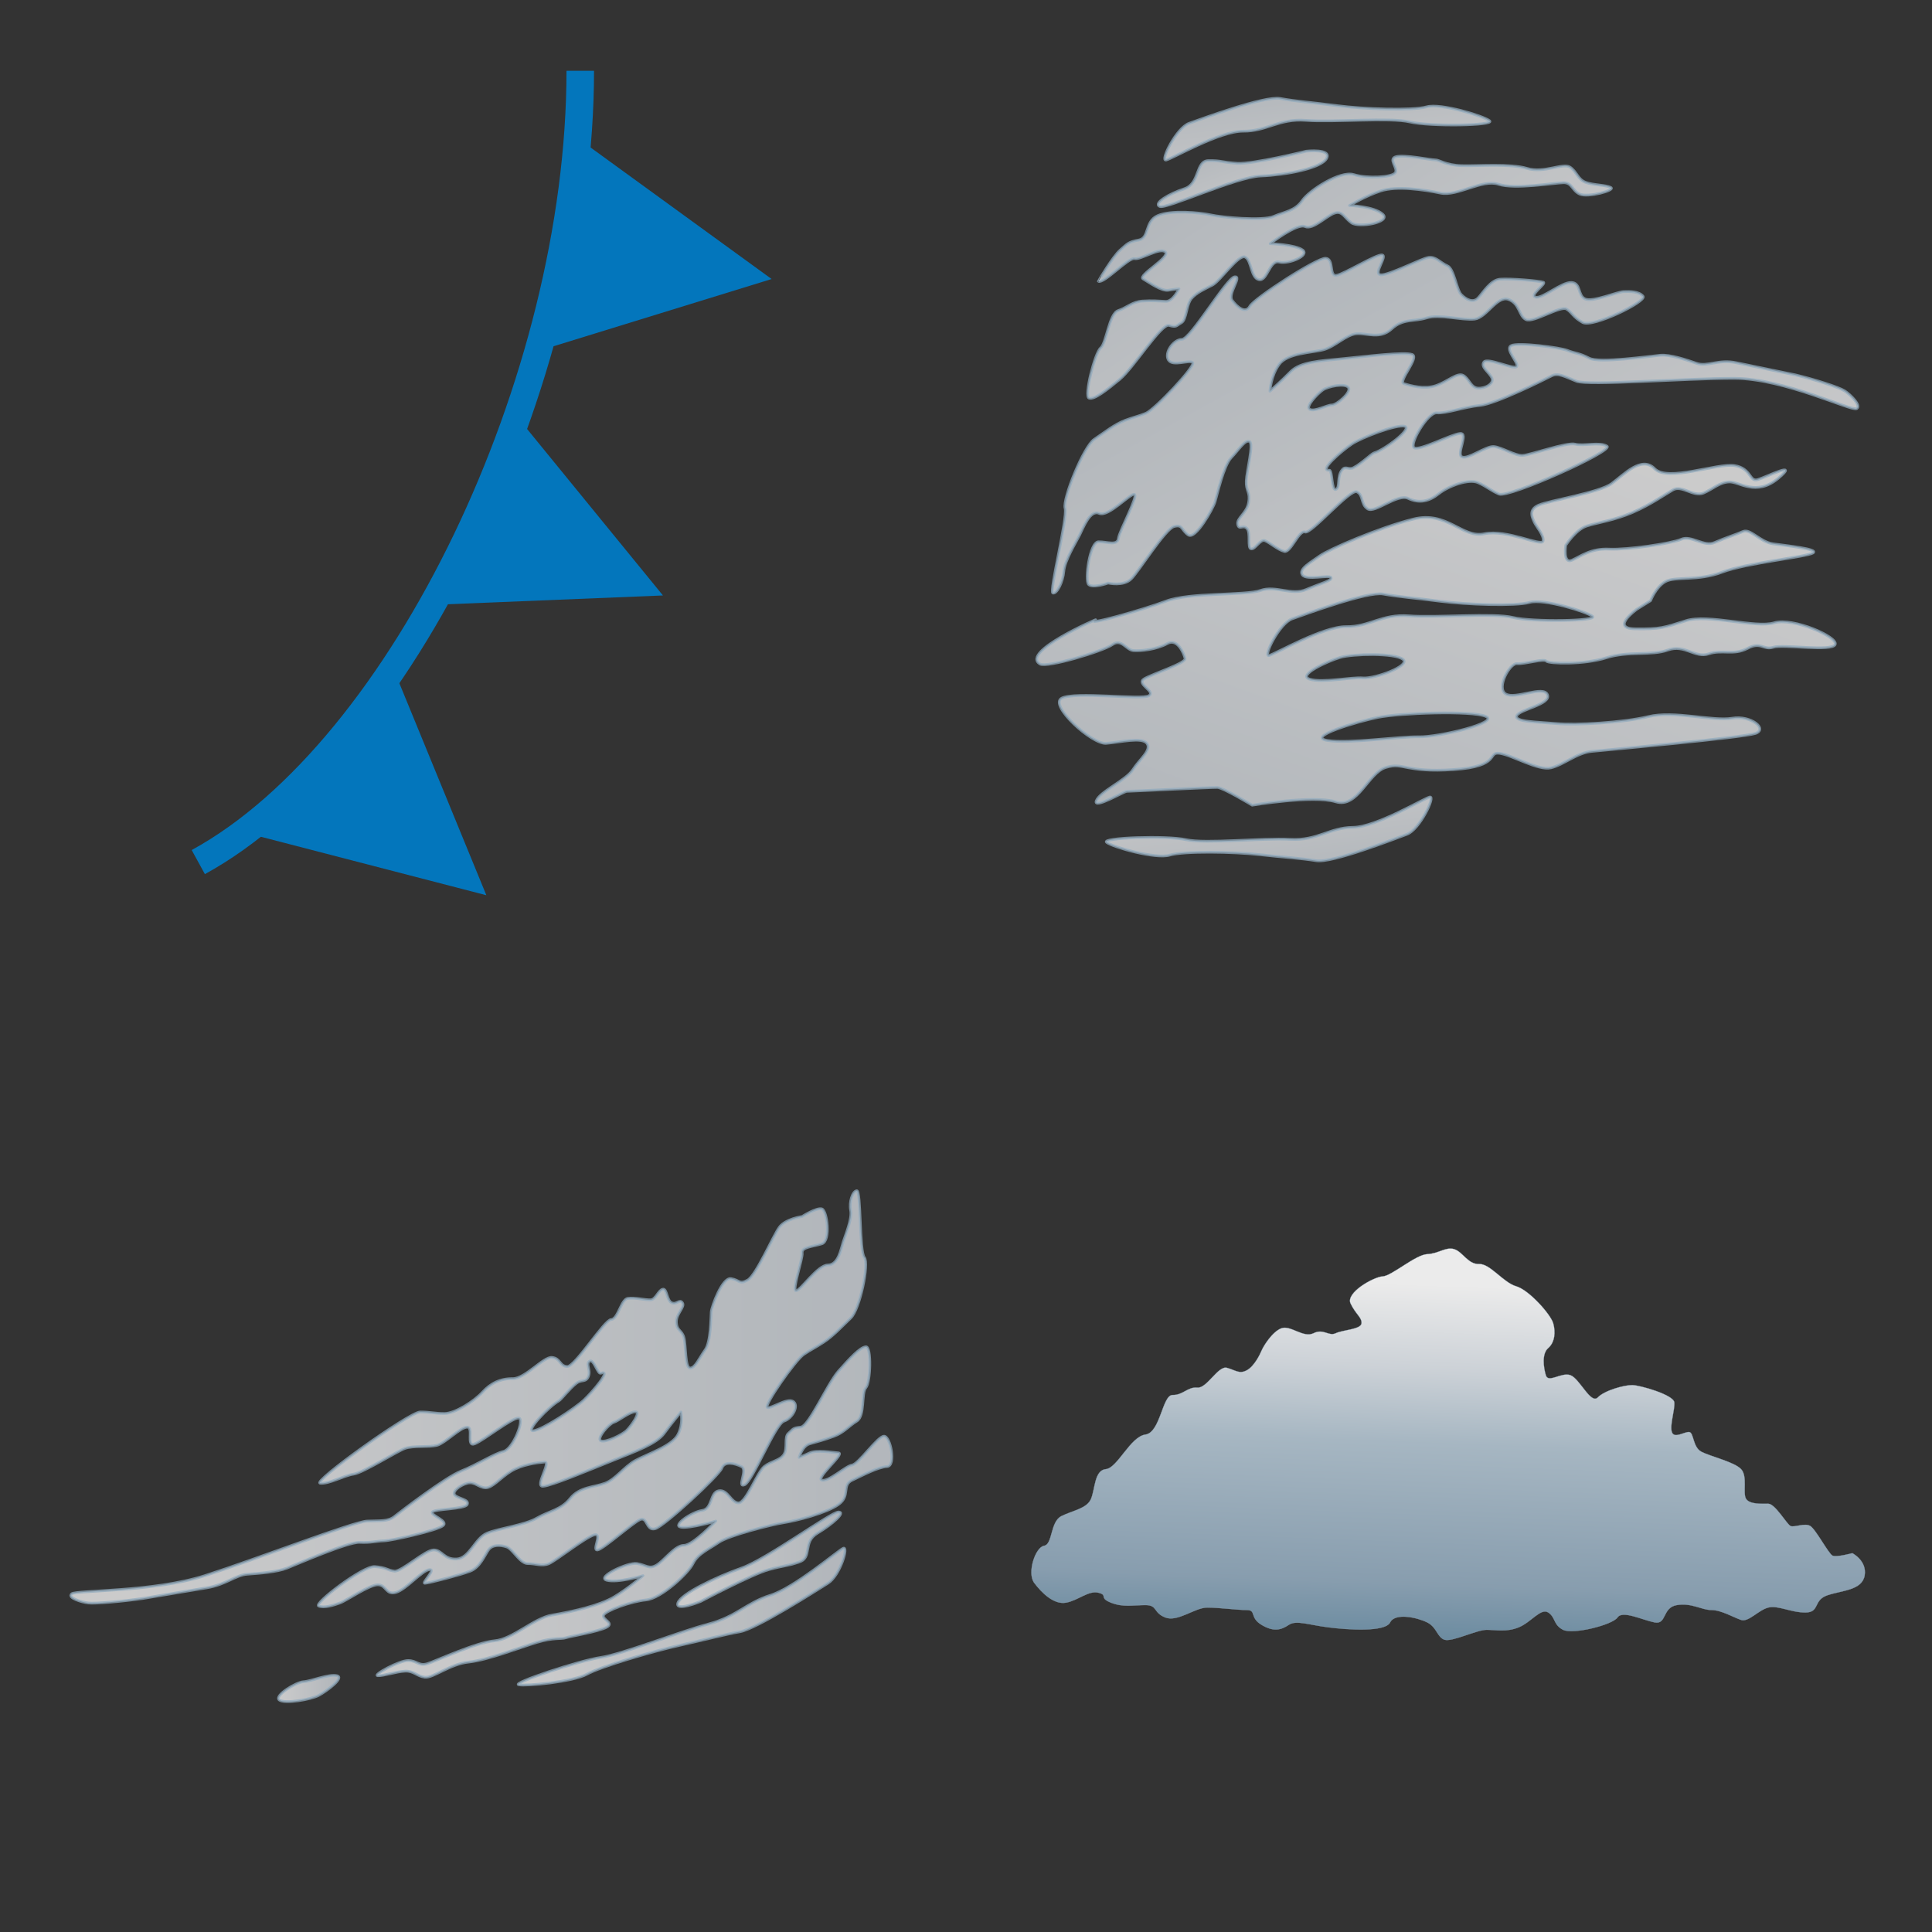 <svg xmlns="http://www.w3.org/2000/svg" xmlns:xlink="http://www.w3.org/1999/xlink" width="148" height="148"><rect width="100%" height="100%" fill="#333333" stroke="none"/><style><![CDATA[.B{opacity:.75}.C{stroke-linecap:round}.D{stroke-linejoin:round}.E{overflow:visible}.F{fill-rule:nonzero}.G{stroke-linejoin:miter}]]></style><g fill="#fff" fill-rule="evenodd" stroke="#000"><svg width="64" height="64" x="5" y="5" viewBox="0 0 54 76"><use xlink:href="#A" x=".5" y=".5" class="C D"/><symbol id="A" class="E"><g stroke="none" fill="#0376bc" class="F"><path d="M21.195 48.615l7.95-17.7L42.87 47.73zm10.83-23.28l3.18-19.14 17.55 12.75zm-26.22 44.22L18.57 54.93 26.805 75z"/><path d="M1.2 73.08L0 70.89C18.165 60.96 34.095 27.825 34.095 0H36.6c0 28.62-16.545 62.775-35.4 73.08z"/></g></symbol></svg><svg width="64" height="64" x="79" y="5" viewBox="0 0 76 71"><use xlink:href="#H" x=".5" y=".5" class="C D"/><defs><linearGradient id="B" y2="33.02%" x2="6.92%" y1="98.82%" x1="92.73%"><stop stop-color="#fdfdfe" offset="7.3%"/><stop stop-color="#dde3e9" offset="94.9%"/></linearGradient><linearGradient id="C" y2="24.29%" x2="6.12%" y1="82.48%" x1="89.71%"><stop stop-color="#fdfdfe" offset="7.3%"/><stop stop-color="#dde3e9" offset="94.9%"/></linearGradient><linearGradient id="D" y2="11.45%" x2="8.93%" y1="91.87%" x1="91.33%"><stop stop-color="#fdfdfe" offset="7.3%"/><stop stop-color="#dde3e9" offset="94.9%"/></linearGradient><linearGradient id="E" y2="-7.17%" x2="6.27%" y1="140.91%" x1="93.68%"><stop stop-color="#fdfdfe" offset="7.3%"/><stop stop-color="#dde3e9" offset="94.9%"/></linearGradient><linearGradient id="F" y2="105.30%" x2="93.92%" y1="-31.74%" x1="6.14%"><stop stop-color="#fdfdfe" offset="7.3%"/><stop stop-color="#dde3e9" offset="94.9%"/></linearGradient><linearGradient id="G" y2="109.13%" x2="9.61%" y1="6.74%" x1="94.84%"><stop stop-color="#fdfdfe" offset="7.3%"/><stop stop-color="#dde3e9" offset="94.9%"/></linearGradient></defs><symbol id="H" class="E"><g stroke="#92aabd" stroke-width=".247" class="F G"><path d="M74.583 28.236c-.468.255-6.577-2.75-11.127-2.758s-13.298.685-14.364.263-1.665-.801-2.298-.472-5.072 2.546-6.5 2.676-3.066.748-3.897.673-2.551 2.861-2.07 3.175 3.353-1.218 4.176-1.295-.371 1.879.177 2.128c.548.256 2.175-.997 2.892-.939s1.899.835 2.622.804 3.998-1.218 4.779-1.026c.783.2 2.248-.234 2.899.187s-8.968 4.74-9.827 4.353-1.05-.659-1.901-1.038-2.687.3-3.573 1.004-1.769.904-2.773.432-3.031 1.374-3.694.951-.358-1.252-.98-1.555-4.162 3.87-4.719 3.659-1.307 1.899-1.879 1.767-1.354-.827-1.778-.983-.864.796-1.243.748-.016-1.444-.376-1.846-.731.192-.847-.382.814-.986.99-1.98-.254-1.008-.214-1.961.696-3.393.296-3.598-1.015.794-1.68 1.486c-.666.686-1.28 3.396-1.459 4.009-.179.604-1.775 3.467-2.433 3.006s-.487-.984-1.292-.767-3.203 4.075-3.909 4.772-2.09.369-2.09.369-1.392.507-1.77.137.094-3.88.897-3.886 1.718.383 1.809-.308 1.834-3.872 1.458-4.007-2.363 2.094-3.206 1.73-1.45 1.308-1.796 1.991-1.347 2.301-1.424 3.275-.632 2.074-.992 1.98 1.362-6.864 1.111-7.708 1.689-5.626 2.65-6.271 1.854-1.37 2.805-1.726 1.082-.321 1.886-.643 4.551-4.292 4.271-4.611c-.28-.313-1.826.399-2.215-.248s.444-1.856 1.234-1.871 4.056-5.581 4.786-5.683-.66 1.544-.224 2.138 1.214 1.262 1.613.537 6.092-4.411 6.889-4.366.287 1.658.975 1.558 3.678-1.964 4.173-1.858-.841 1.704-.148 1.801 3.721-1.487 4.377-1.579 1.064.493 1.693.759.822 2.165 1.267 2.621 1.08.785 1.533.314 1.111-1.635 2.001-1.713 3.651.155 3.944.28-1.329 1.186-.715 1.357 2.347-1.371 3.25-1.339.558 1.191 1.259 1.5 2.934-.648 3.496-.669 1.398-.031 1.774.424-4.588 2.897-5.496 2.38-.915-.868-1.458-1.215-3.03 1.274-3.694.956-.542-1.439-1.583-1.832-2.002 1.653-3.085 1.785-3.203-.467-4.387-.105-2.127.032-3.172.999-2.218.371-3.176.438-1.943 1.16-3.007 1.45-3.292.287-4.056 1.35-.825 2.425-.825 2.425.994-.872 1.878-1.769 2.649-.981 4.818-1.189c2.17-.213 5.531-.63 6.237-.375.703.261-1.332 2.455-.747 2.652s1.87.525 2.9.184 1.945-1.221 2.486-.938.682 1.112 1.336 1.16c.659.055 1.501-.396 1.284-.915s-1.046-.986-.737-1.45 2.721.704 2.983.409-1.101-1.582-.499-1.906 4.47.171 5.115.433 1.061.222 1.977.703 5.591-.184 6.478-.263 2.323.401 3.304.736 1.998-.403 3.623-.052l5.36 1.102c1.72.404 3.96 1.122 4.475 1.45s1.566 1.358 1.097 1.612zm-48.58-1.688c-.475.342-1.631 1.537-1.16 1.758s1.56-.404 2.002-.401 1.809-1.165 1.512-1.589-1.879-.114-2.355.232zm2.644 4.914c-.914.612-3.057 2.449-2.03 2.381.284-.021.184 1.898.587 1.743.444-.168.046-1.187.609-1.821.292-.329.569.066 1.01-.161.72-.367 1.625-1.27 1.864-1.341.918-.255 3.505-2.188 2.799-2.417s-3.926 1.005-4.841 1.615z" fill="url(#B)" class="B"/><path d="M52.221 8.122c.447.245-2.086.928-2.812.603s-.694-1.057-1.498-1.044-4.421.625-5.914.14-3.734 1.123-5.265.806-3.989-.672-5.435-.2-2.846 1.332-2.846 1.332 2.253.077 3.024.796-2.164 1.266-2.852.773c-.685-.499-.813-1.115-1.537-.88s-1.958 1.547-2.685 1.22-3.168 1.561-3.168 1.561 2.255.081 2.943.574-1.239 1.312-2.125 1.099-1.075 1.756-1.839 1.598-.658-1.785-1.262-2.059-2.268 2.185-2.968 2.549-1.444.675-1.914 1.228-.441 1.94-.91 2.201-.438.453-1.125.242-3.25 3.886-4.47 4.893-2.328 1.882-2.805 1.726.533-4.133 1.054-4.563.771-3.111 1.584-3.393 1.32-.815 2.207-.873 1.477-.003 2.135.027 1.198-1.142 1.198-1.142-.341.019-.964.127-1.781-.732-2.302-1.034 2.522-1.977 2.033-2.443-2.257.73-2.809.602-2.764 2.286-3.287 2.067c-.022-.006 1.349-2.302 1.979-2.839s.71-.743 1.697-.918.516-1.685 1.713-2.214 3.826-.293 4.829-.069 4.722.561 5.716.14 1.965-.506 2.604-1.44 3.443-2.75 4.692-2.368c1.248.375 3.496.248 3.781-.169s-.697-1.262.07-1.461 3.141.293 3.542.289.933.482 2.418.527 4.396-.21 5.957.251 3.279-.532 3.903-.116.702 1.115 1.42 1.382 1.847.229 2.293.472z" fill="url(#C)" class="B"/><path d="M26.367 5.465c-.478.906-3.693 1.515-5.983 1.603s-8.59 3.043-9.196 2.773.798-1.138 2.242-1.606.989-2.542 2.193-2.559 1.17.151 2.619.243 6.268-1.102 6.268-1.102 2.332-.258 1.857.648z" fill="url(#D)" class="B"/><path d="M41.19 2.052c.567.438-5.469.528-7.242.103s-6.963.044-9.457-.145-3.573 1.005-5.708.983-6.461 2.507-7.022 2.626.943-2.932 2.107-3.341S20.729-.236 22.142.022c1.409.263 2.859.355 5.195.657s6.844.464 8.131.105c1.282-.353 5.153.823 5.721 1.268z" fill="url(#E)" class="B"/><path d="M6.357 67.69c-.572-.428 5.464-.63 7.242-.24s6.961-.174 9.457-.034 3.565-1.073 5.699-1.089 6.435-2.628 6.996-2.758-.913 2.948-2.075 3.383c-1.159.428-6.836 2.642-8.25 2.407s-2.863-.298-5.201-.557-6.847-.334-8.133.048c-1.277.378-5.161-.725-5.733-1.159z" fill="url(#F)" class="B"/><path d="M65.365 57.783c-1.15.385-13.513 1.494-14.881 1.629s-2.532 1.212-3.707 1.495c-1.174.276-3.467-1.137-4.659-1.316-1.192-.171.181 1.188-4.204 1.477-4.385.296-4.52-.68-6.143-.2-1.626.471-2.542 3.745-4.577 3.13s-7.597.308-7.597.308-2.665-1.608-3.164-1.614c-.496-.018-7.992.359-8.242.354s-3.086 1.684-2.774.86 2.715-1.872 3.326-2.823c.61-.959 1.743-1.79 1.277-2.398-.462-.602-2.412-.103-3.708-.002s-5.226-3.479-4.046-4.107 7.293.171 7.941-.227c.655-.401-1.228-1.073-.423-1.539s3.803-1.419 3.71-1.84-.67-1.895-1.624-1.366-2.398.696-3.07.641-1.078-1.138-1.935-.538-5.96 2.128-6.569 1.759c-1.815-1.099 5.316-4.16 5.059-4.023-1.18.628 4.271-.889 6.398-1.693 2.127-.812 7.224-.496 8.602-.976s2.828.496 4.183-.09 2.375-.801 2.231-1.084-2.245.287-2.611-.247.814-1.157 1.593-1.726 5.363-2.558 8.485-3.34 4.432 1.759 6.478 1.332 5.21 1.191 5.34.67c.135-.514-.626-1.34-.791-1.724-.171-.387-.584-1.128.393-1.552s5.517-1.126 6.649-1.964 2.724-2.563 3.903-1.347 5.732-.538 7.272-.285 1.319 1.498 2.097 1.276 3.883-1.801 1.869-.119-3.563.28-4.462.325-1.426.619-2.329 1.01-1.98-.752-2.782-.285c-.806.461-2.012 1.328-3.664 2.046s-3.175.922-4.174 1.237-1.914 1.751-1.914 1.751-.275 1.729.553 1.368 1.73-1.096 3.4-1.012c1.665.076 5.654-.503 6.558-.896s2.056.722 3.033.296 1.903-.709 2.58-1.002 1.529.944 2.72 1.118 4.225.465 3.648.831-6.061.906-8.265 1.746-4.288.364-5.166.86-1.344 1.734-1.344 1.734l-1.231.767s-2.488 1.766-.175 1.798 2.616-.1 4.616-.736c1.999-.644 6.336.697 8.037.188s5.807 1.278 5.546 1.964-4.704-.029-5.629.256-1.111-.548-2.364.11-2.292.074-3.518.493-2.177-.897-3.703-.35-3.61.069-5.613.706-5.232.553-5.456.301-1.993.292-2.663.235-1.899 2.204-1.038 2.752c.866.542 3.448-.81 3.807.072s-2.505 1.32-2.788 1.9 1.856.573 3.623.727 5.999-.072 8.347-.633 5.866.441 7.616.148 3.27.996 2.121 1.382zM31.027 56.32c-1.941.391-6.596 1.792-4.585 2.102s6.474-.37 8.324-.332 7.392-1.302 6.087-1.858-7.885-.302-9.826.087zm-3.432-5.452c-1.15.338-3.928 1.613-2.773 1.977s3.784-.203 4.858-.111 4.365-1.104 3.636-1.693-4.573-.511-5.721-.173zm17.237-5.007c-1.287.358-5.795.197-8.129-.106s-3.788-.396-5.197-.656-7.109 1.845-8.272 2.254-2.671 3.464-2.11 3.342 4.89-2.652 7.023-2.626 3.211-1.17 5.708-.983 7.683-.279 9.456.147 7.81.337 7.244-.103-4.442-1.623-5.725-1.269z" fill="url(#G)" class="B"/></g></symbol></svg><svg width="64" height="64" x="5" y="79" viewBox="0 0 76 48"><use xlink:href="#M" x=".5" y=".5" class="C D"/><defs><linearGradient id="I" y2="49.98%" x2="100.01%" y1="49.98%" x1="0.00%"><stop stop-color="#fdfdfe" offset="7.3%"/><stop stop-color="#dde3e9" offset="94.9%"/></linearGradient><linearGradient id="J" y2="50.00%" x2="100.00%" y1="50.00%" x1="-0.00%"><stop stop-color="#fdfdfe" offset="7.3%"/><stop stop-color="#dde3e9" offset="94.9%"/></linearGradient><linearGradient id="K" y2="50.00%" x2="100.00%" y1="50.00%" x1="0.00%"><stop stop-color="#fdfdfe" offset="7.3%"/><stop stop-color="#dde3e9" offset="94.9%"/></linearGradient><linearGradient id="L" y2="50.00%" x2="99.99%" y1="50.00%" x1="-0.00%"><stop stop-color="#fdfdfe" offset="7.3%"/><stop stop-color="#dde3e9" offset="94.9%"/></linearGradient></defs><symbol id="M" class="E"><g stroke="#92aabd" stroke-width=".246" class="F G"><path d="M18.966 46.327c-.481-.385 1.53-1.621 2.206-1.656s2.296-.721 3.034-.55-.952 1.421-1.655 1.793-3.105.798-3.586.414z" fill="url(#I)" class="B"/><path d="M.079 36.676c.421-.345 7.437-.151 12.132-1.655s13.551-4.921 14.751-4.963 1.91.042 2.483-.413 4.627-3.566 6.067-4.136 2.985-1.572 3.861-1.791 1.948-2.962 1.378-3.034-3.169 2.012-3.999 2.342-.064-1.511-.689-1.514-2.006 1.46-2.76 1.655c-.748.192-2.158.013-2.893.275s-3.835 2.227-4.687 2.344-2.262.921-3.034.827 8.121-6.483 9.101-6.48 1.24.138 2.208.138 2.701-1.117 3.446-1.93 1.61-1.254 2.757-1.242 2.799-2.02 3.585-1.929.666.807 1.379.827 3.372-4.245 3.995-4.274.899-1.838 1.519-1.929 1.592.16 2.067.136.702-.876 1.105-.966c.397-.086.359 1.061.827 1.242s.708-.386.964 0-.607 1-.551 1.793.501.662.689 1.378.091 2.74.553 2.759.856-.924 1.378-1.656.511-2.935.551-3.446 1.004-3.153 1.793-3.033.737.567 1.516.138 2.334-4.074 2.898-4.825 2.065-.964 2.065-.964 1.317-.838 1.794-.69.825 2.901 0 3.17-1.863.287-1.794.83-.971 3.47-.55 3.444 1.938-2.332 2.893-2.342 1.184-1.448 1.381-2.07.841-2.148.689-2.893.157-1.743.553-1.794.228 5.527.687 6.069-.404 4.719-1.24 5.514-1.586 1.628-2.481 2.207-1.041.598-1.793 1.102-3.673 4.684-3.31 4.825 1.79-.9 2.344-.551-.014 1.519-.828 1.793-2.853 5.472-3.584 5.788.316-1.358-.276-1.653-1.553-.53-1.793.138-5.235 5.285-6.067 5.514-.689-1.128-1.376-.827-3.327 2.672-3.861 2.757.463-1.538-.276-1.379-3.483 2.334-4.138 2.621-1.216-.013-1.929 0-1.363-1.328-1.929-1.517-1.301-.221-1.655.275-.758 1.58-1.658 1.93-3.803 1.099-4.133 1.104 1.088-1.319.413-1.242-2.095 1.794-3.033 2.07-.862-.695-1.655-.691-2.874 1.453-3.448 1.655-1.435.487-1.93.276 4.042-3.665 5.102-3.585 1.15.34 1.791.413 2.823-1.948 3.584-1.93.902.883 2.068.828 1.672-1.887 2.759-2.344 3.414-.719 4.55-1.379 2.185-.729 3.034-1.791 2.198-1.011 3.169-1.379 1.73-1.501 2.759-2.07 3.326-1.306 3.861-2.344.276-2.067.276-2.067-.819.974-1.517 1.93-2.497 1.605-4.689 2.48c-2.185.876-5.553 2.302-6.341 2.347s.79-2.259.139-2.207-2.054.231-3.034.827-1.714 1.547-2.344 1.517-.966-.594-1.655-.413-1.45.79-1.105 1.104 1.315.381 1.105.827-2.973.385-3.174.689 1.511.803.969 1.24-4.652 1.358-5.379 1.379-1.145.187-2.204.138-5.724 1.991-6.62 2.344-2.491.474-3.584.551-1.962.961-3.723 1.242l-5.791.966c-1.87.272-4.353.484-4.961.413s-1.937-.481-1.514-.825zm50.508-14.879c.408-.413 1.317-1.681.777-1.685s-1.512.817-1.969.961-1.588 1.461-1.182 1.676 1.966-.541 2.374-.952zm-3.899-2.757c.798-.756 2.571-2.824 1.528-2.433-.288.109-.641-1.342-1.02-1.096-.418.274.234.894-.194 1.549-.224.341-.602.141-1.004.455-.655.511-1.373 1.479-1.604 1.608-.886.495-3.095 2.783-2.313 2.719s3.81-2.047 4.606-2.803z" fill="url(#J)" class="B"/><path d="M27.931 44.122c-.521-.032 1.93-1.379 2.755-1.379s.968.551 1.793.276 4.412-1.93 6.067-2.07 3.585-2.067 5.24-2.342 4.274-.827 5.652-1.656 2.619-1.929 2.619-1.929-2.344.69-3.308.413 1.93-1.653 2.757-1.516 1.102.551 1.793.139 1.655-1.793 2.481-1.793 2.897-2.208 2.897-2.208-2.344.689-3.172.553.966-1.379 1.929-1.517.69-1.655 1.517-1.793 1.104 1.104 1.793 1.104 1.708-2.808 2.344-3.31 1.439-.538 1.791-1.102-.005-1.58.416-1.93.343-.479 1.102-.551 2.427-3.952 3.446-5.102 1.953-2.163 2.483-2.207.433 3.234 0 3.723-.054 2.557-.827 3.036-1.168 1.043-2.07 1.376-1.522.495-2.208.689-.963 1.243-.963 1.243.346-.125.963-.413 2.012-.051 2.621 0-2.129 2.301-1.516 2.48 2.155-1.288 2.755-1.378 2.307-2.611 2.898-2.621 1.126 2.706.275 2.759-2.196.783-3.174 1.24-.131 1.416-1.24 2.208-3.877 1.487-4.965 1.653-5.003 1.154-5.928 1.793-1.906 1.027-2.344 1.93-2.896 3.175-4.274 3.308-3.667.976-3.859 1.379 1.019.705.276 1.105-3.308.825-3.723.961-1.077-.047-2.619.415-4.483 1.613-6.205 1.793-3.255 1.48-3.997 1.379-.99-.591-1.794-.551c-.81.034-1.968.442-2.485.412z" fill="url(#K)" class="B"/><path d="M55.229 37.504c.276-.828 3.447-2.345 5.79-3.172s8.133-5.101 8.824-5.101-.551 1.104-1.929 1.93-.415 2.206-1.655 2.619-1.243.277-2.757.689-6.205 2.896-6.205 2.896-2.344.964-2.068.138z" fill="url(#L)" class="B"/><path d="M40.75 44.946c-.689-.136 5.516-2.204 7.446-2.48s7.169-2.344 9.788-3.033 3.446-1.93 5.653-2.621 6.065-3.997 6.618-4.273-.276 2.48-1.381 3.17-6.478 4.136-7.996 4.412-3.033.689-5.514 1.242-7.169 1.929-8.412 2.621c-1.239.686-5.511 1.103-6.203.962z" fill="url(#K)" class="B"/></g></symbol></svg><svg width="64" height="64" x="79" y="79" viewBox="0 0 75.023 36.023"><use xlink:href="#O" x=".011" y=".011" class="C D"/><defs><linearGradient id="N" y2="107.18%" x2="47.96%" y1="2.34%" x1="56.64%"><stop stop-color="#fff" offset="7.3%"/><stop stop-color="#dde3e9" offset="27.5%"/><stop stop-color="#b3c5d2" offset="45.5%"/><stop stop-color="#91a9bc" offset="79.8%"/><stop stop-color="#7396ad" offset="92.7%"/><stop stop-color="#5486a0" offset="100%"/></linearGradient></defs><symbol id="O" class="E"><path d="M.252 30.019c.665.887 1.774 1.996 2.884 1.774s1.999-1.111 2.887-.887 0 .444 1.109.887 1.998.222 3.107.222.668.665 1.777 1.109 2.663-.887 3.772-.887 2.663.222 3.552.222.222.665 1.33 1.33 1.777.446 2.442 0 1.777 0 3.552.224 5.105.444 5.549-.444 2.442-.444 3.329 0 .887 1.33 1.553 1.554 2.885-.887 3.774-.887 1.774.224 2.885-.222 1.996-1.774 2.663-1.333.444 1.109 1.331 1.555 4.44-.446 4.883-1.111 2.22.224 3.329.444.665-1.33 1.998-1.554 2.218.444 3.107.444 1.998.666 2.663.889 1.555-.889 2.442-1.111 1.998.443 3.328.443.668-1.111 1.998-1.552 3.107-.446 3.328-1.774-1.108-1.998-1.108-1.998-1.42.389-1.776.221-1.503-2.361-1.998-2.663-1.44.156-1.774 0-1.382-1.999-1.998-1.998-1.685.065-1.998-.446.162-2.019-.444-2.663-2.747-1.137-3.552-1.554-.676-1.737-1.109-1.776-1.349.629-1.553 0c-.204-.624.28-1.98.221-2.661s-3.068-1.542-3.772-1.555-2.491.469-3.107 1.111-1.623-1.693-2.442-1.998-2.001.749-2.218 0-.368-1.927.222-2.442.666-1.424.444-2.218-2.17-2.997-3.329-3.329-2.335-2.038-3.329-1.998S38.744.302 37.982.056 36.585.455 35.541.5s-3.196 1.962-3.996 1.998-3.349 1.461-2.885 2.439 1.039 1.258.98 1.79-1.67.571-2.312.876-1.08-.452-1.996 0-2.058-.751-2.885-.444-1.623 1.628-1.777 1.998-.662 1.417-1.33 1.774-.973.005-1.776-.22-1.802 1.862-2.663 1.776-1.292.684-2.22.663-1.09 3.371-2.442 3.553-2.515 3.013-3.55 3.105-.963 1.776-1.331 2.663-1.648 1.046-2.664 1.557-.769 2.535-1.555 2.663-1.549 2.443-.884 3.331z" stroke="#91a9bc" fill="url(#N)" opacity=".9" stroke-width=".023" class="F G"/></symbol></svg></g></svg>
